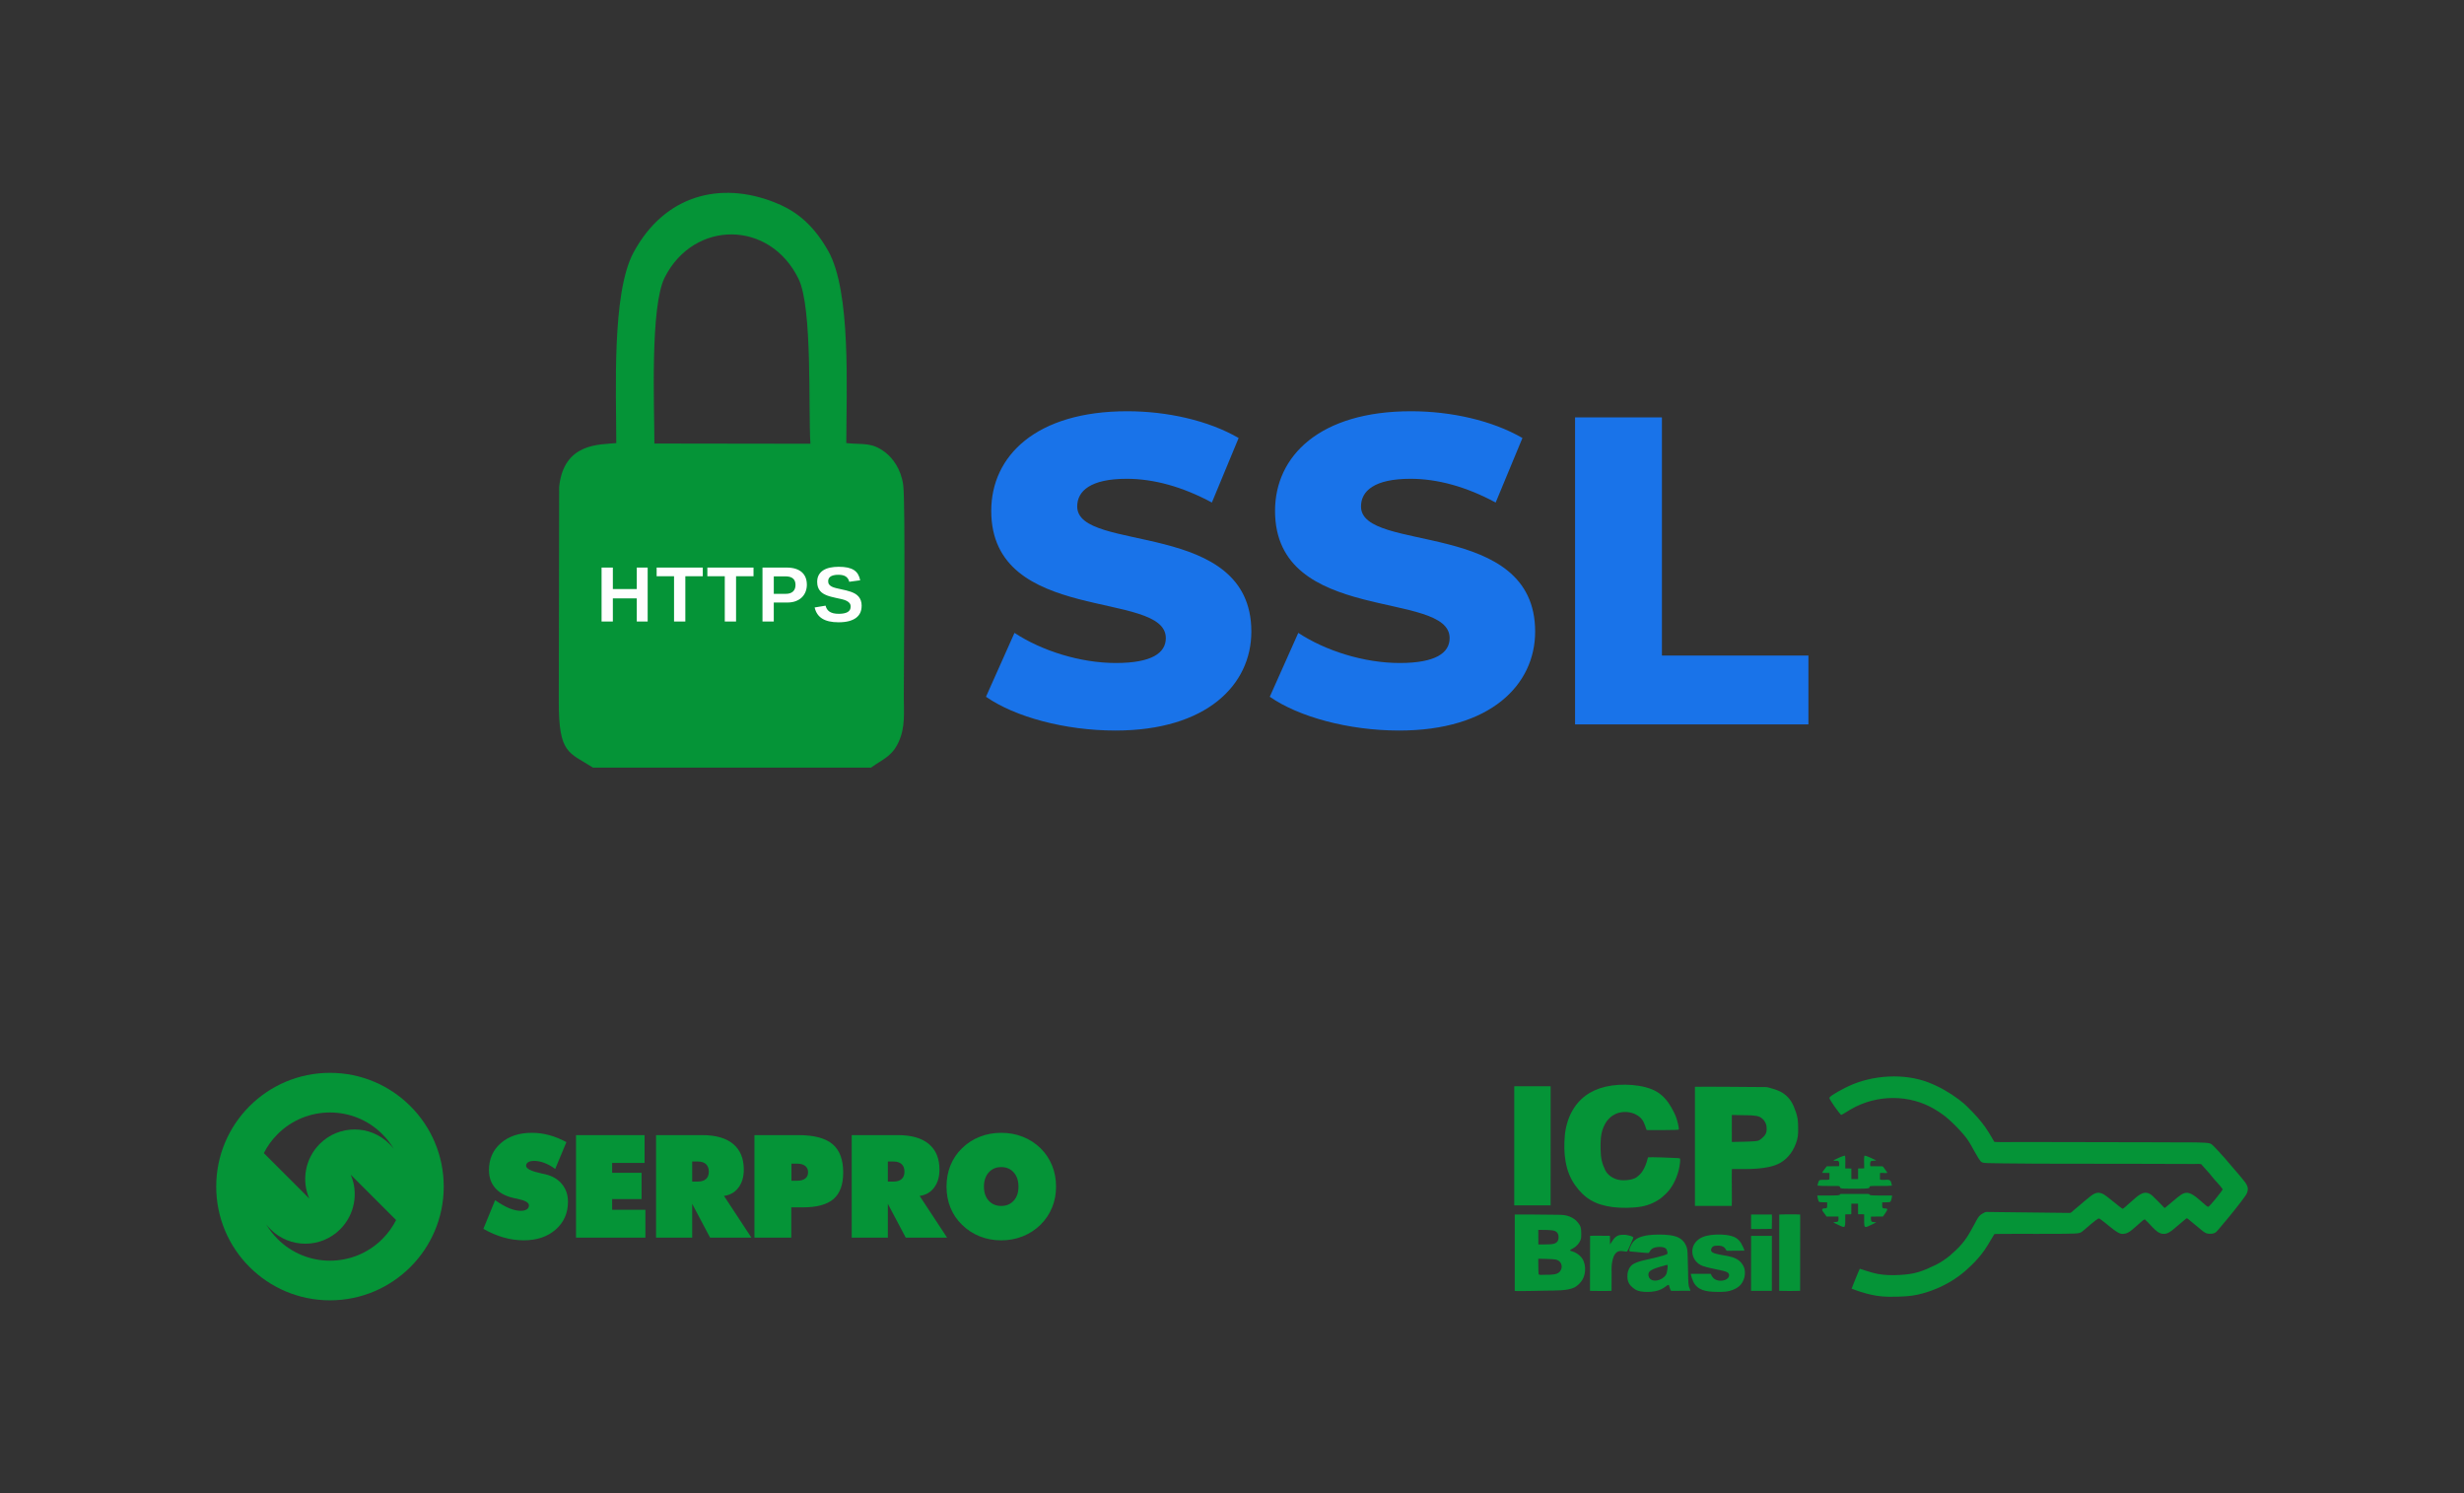 <?xml version="1.0" encoding="UTF-8"?>
<!DOCTYPE svg PUBLIC "-//W3C//DTD SVG 1.1//EN" "http://www.w3.org/Graphics/SVG/1.1/DTD/svg11.dtd">
<!-- Creator: CorelDRAW 2021 (64 Bit) -->
<svg xmlns="http://www.w3.org/2000/svg" xml:space="preserve" width="50.663mm" height="30.705mm" version="1.1" style="shape-rendering:geometricPrecision; text-rendering:geometricPrecision; image-rendering:optimizeQuality; fill-rule:evenodd; clip-rule:evenodd"
viewBox="0 0 2917.67 1768.29"
 xmlns:xlink="http://www.w3.org/1999/xlink"
 xmlns:xodm="http://www.corel.com/coreldraw/odm/2003">
 <rect x="0" y="0" width="2917.67" height="1768.29" fill="#333333" stroke="none"/>
 <defs>
  <style type="text/css">
   <![CDATA[
    .fil5 {fill:none}
    .fil2 {fill:#059437}
    .fil1 {fill:#059437}
    .fil3 {fill:#FEFEFE;fill-rule:nonzero}
    .fil0 {fill:#059437;fill-rule:nonzero}
    .fil4 {fill:#1973E9;fill-rule:nonzero}
   ]]>
  </style>
 </defs>
 <g id="Camada_x0020_1">
  <g id="_2222743180464">
   <path class="fil0" d="M572.37 1455.31l13.92 -33.98c6.25,4.35 11.82,7.56 16.72,9.57 4.9,1.99 9.45,3.02 13.72,3.02 2.97,0 5.34,-0.58 7.05,-1.7 1.72,-1.13 2.56,-2.67 2.56,-4.61 0,-3.37 -4.27,-5.91 -12.84,-7.69 -2.78,-0.6 -4.92,-1.08 -6.48,-1.43 -9.09,-2.21 -16.02,-6.13 -20.82,-11.76 -4.81,-5.64 -7.22,-12.66 -7.22,-21.05 0,-13.04 4.67,-23.66 14.01,-31.84 9.34,-8.18 21.59,-12.28 36.73,-12.28 6.96,0 13.81,0.91 20.54,2.74 6.77,1.81 13.56,4.58 20.41,8.29l-13.25 31.78c-4.2,-3.11 -8.39,-5.47 -12.65,-7.11 -4.22,-1.62 -8.3,-2.44 -12.28,-2.44 -3.06,0 -5.4,0.51 -7.04,1.53 -1.66,1.01 -2.49,2.45 -2.49,4.27 0,3.43 6.06,6.42 18.14,9.03 1.93,0.45 3.43,0.76 4.47,0.98 8.34,1.91 14.94,5.72 19.74,11.52 4.81,5.81 7.22,12.81 7.22,21.05 0,13.44 -4.84,24.39 -14.54,32.91 -9.72,8.52 -22.33,12.76 -37.88,12.76 -7.95,0 -15.92,-1.14 -23.88,-3.39 -7.96,-2.27 -15.94,-5.67 -23.88,-10.2zm109.7 10.35l0 -121.38 81.19 0 0 32.93 -38.41 0 0 11.71 34.84 0 0 31.07 -34.84 0 0 12.74 39.39 0 0 32.92 -82.18 0zm137.56 -90.14l0 23.76 6.8 0c4.12,0 7.33,-1.01 9.56,-3.02 2.23,-2.04 3.33,-4.92 3.33,-8.68 0,-3.88 -1.1,-6.85 -3.33,-8.94 -2.23,-2.06 -5.44,-3.11 -9.56,-3.11l-6.8 0zm-42.78 90.14l0 -121.38 54.87 0c15.9,0 28.04,3.51 36.45,10.51 8.41,7.03 12.58,17.16 12.58,30.38 0,8.62 -2.12,15.73 -6.33,21.3 -4.22,5.6 -9.94,8.86 -17.12,9.8l32.45 49.39 -48.92 0 -21.2 -40.03 0 40.03 -42.78 0zm116.5 0l0 -121.38 52.12 0c18.34,0 31.75,3.52 40.24,10.6 8.49,7.08 12.74,18.31 12.74,33.67 0,14.31 -3.83,24.76 -11.44,31.38 -7.64,6.6 -19.72,9.9 -36.3,9.9l-13.73 0 0 35.83 -43.63 0zm43.81 -87.6l0 20.21 6.82 0c4.15,0 7.33,-0.88 9.57,-2.61 2.21,-1.74 3.31,-4.22 3.31,-7.41 0,-3.2 -1.13,-5.68 -3.4,-7.49 -2.28,-1.79 -5.44,-2.7 -9.47,-2.7l-6.82 0zm114.15 -2.54l0 23.76 6.79 0c4.13,0 7.33,-1.01 9.57,-3.02 2.23,-2.04 3.33,-4.92 3.33,-8.68 0,-3.88 -1.11,-6.85 -3.33,-8.94 -2.24,-2.06 -5.44,-3.11 -9.57,-3.11l-6.79 0zm-42.78 90.14l0 -121.38 54.87 0c15.9,0 28.03,3.51 36.44,10.51 8.41,7.03 12.6,17.16 12.6,30.38 0,8.62 -2.12,15.73 -6.33,21.3 -4.22,5.6 -9.93,8.86 -17.13,9.8l32.47 49.39 -48.93 0 -21.19 -40.03 0 40.03 -42.78 0zm177.08 -37.51c6.14,0 11.07,-2.1 14.8,-6.25 3.74,-4.19 5.6,-9.7 5.6,-16.63 0,-6.96 -1.86,-12.54 -5.6,-16.79 -3.73,-4.2 -8.66,-6.33 -14.8,-6.33 -6.16,0 -11.11,2.13 -14.88,6.39 -3.76,4.24 -5.63,9.82 -5.63,16.73 0,6.93 1.87,12.45 5.63,16.63 3.77,4.16 8.72,6.25 14.88,6.25zm64.89 -22.92c0,8.88 -1.58,17.17 -4.72,24.82 -3.14,7.67 -7.76,14.52 -13.84,20.54 -6.08,5.89 -13.07,10.44 -21.01,13.59 -7.92,3.14 -16.36,4.72 -25.31,4.72 -9.08,0 -17.54,-1.58 -25.47,-4.72 -7.9,-3.14 -14.91,-7.73 -21.05,-13.75 -6.02,-5.85 -10.59,-12.62 -13.66,-20.23 -3.09,-7.64 -4.65,-15.96 -4.65,-24.96 0,-9 1.56,-17.35 4.65,-25.05 3.08,-7.67 7.64,-14.46 13.66,-20.31 6.08,-5.98 13.08,-10.5 20.97,-13.63 7.92,-3.13 16.41,-4.69 25.55,-4.69 9.12,0 17.6,1.55 25.52,4.69 7.89,3.12 14.92,7.64 21.05,13.63 5.98,5.9 10.49,12.72 13.61,20.4 3.14,7.69 4.69,16 4.69,24.95z"/>
   <path class="fil0" d="M525.43 1405.22c0,74.39 -60.31,134.7 -134.7,134.7 -74.39,0 -134.7,-60.3 -134.7,-134.7 0,-74.38 60.31,-134.69 134.7,-134.69 74.39,0 134.7,60.3 134.7,134.69zm-122.66 50.59c-22.76,22.76 -59.66,22.76 -82.42,0 -1.9,-1.9 -3.64,-3.93 -5.23,-6.01 3.69,6.23 8.19,12.12 13.55,17.48 34.28,34.27 89.84,34.27 124.11,0 6.75,-6.75 12.16,-14.33 16.25,-22.41l-53.79 -53.79c9.34,21.33 4.99,47.28 -12.46,64.73zm-24.1 -101.16c22.75,-22.76 59.65,-22.76 82.41,0 1.91,1.91 3.66,3.92 5.24,6.02 -3.68,-6.24 -8.18,-12.14 -13.55,-17.5 -34.27,-34.27 -89.84,-34.27 -124.11,0 -6.76,6.75 -12.16,14.33 -16.25,22.41l53.8 53.79c-9.34,-21.33 -4.99,-47.28 12.46,-64.73z"/>
   <path class="fil1" d="M2166.07 1300.04c1.2,3.82 11.14,17.56 14.03,20.35 1.92,-0.63 9.11,-5.3 11.43,-6.64 30.91,-17.97 69.89,-17.9 99.78,0.14 3.93,2.37 7.45,4.65 10.78,7.24 1,0.78 1.68,1.27 2.56,2.01l4.87 4.26c2.17,1.82 9.81,9.56 11.29,11.3l4.28 4.84c8.21,9.52 11.21,17.92 17.52,27.89 3.54,5.58 3.82,5.74 12.01,6.01 6,0.19 12.01,0.22 18.01,0.3 48.06,0.6 96.24,0.39 144.34,0.47 24.1,0.04 48.19,0.15 72.29,0.21 2.96,0.01 5.92,0.02 8.87,0.03 1.96,0.01 7.52,-0.48 8.63,0.5 0.44,0.38 0.65,0.79 1.04,1.25 3.7,4.34 8.18,8.83 11.57,13.29 3.62,4.77 9.34,10.02 12.61,14.9 -0.64,2 -15.69,20.89 -17.36,20.88 -1.23,-0.36 -4.88,-3.77 -6.02,-4.7 -1.05,-0.86 -1.78,-1.5 -2.86,-2.47 -18.58,-16.59 -19.95,-9.54 -39.51,6.14 -1.01,0.81 -1.98,1.78 -3.02,2.36 -1.01,-0.77 -1.77,-1.64 -2.66,-2.63 -3.31,-3.69 -7.46,-7.43 -10.76,-10.81 -9.07,-9.3 -16.32,-2.91 -24.32,4.3 -1.89,1.7 -4.01,3.34 -5.85,5.07 -1.78,1.67 -3.85,3.63 -5.95,5.02 -2.57,-0.74 -18.11,-14.84 -23.38,-17.54 -7.57,-3.9 -12.24,0.44 -18.61,5.66 -1.23,1.01 -2.52,2.05 -3.77,3.09 -1.3,1.09 -2.51,2.05 -3.69,3.15 -3.42,3.17 -7.67,6.17 -11.06,9.49 -1.53,1.49 -3.24,1 -5.95,0.97 -18.1,-0.2 -36.18,-0.4 -54.28,-0.62 -9.05,-0.1 -18.09,-0.21 -27.14,-0.32 -4.43,-0.05 -9.04,-0.22 -13.46,-0.17 -1.82,0.02 -3.36,1.17 -4.87,1.99 -4.76,2.57 -6.33,6.68 -8.9,11.39 -7.56,13.9 -11.77,21.73 -22.75,32.06l-7.2 6.5c-4.85,3.84 -10.21,7.75 -16.58,10.81 -15.89,7.64 -24.44,10.97 -42.91,11.89 -8.55,0.42 -17.42,0.36 -25.64,-1.25 -5.64,-1.11 -10.8,-2.7 -16.11,-4.45 -1.28,-0.43 -3.88,-1.41 -5.18,-1.63 -0.67,0.94 -9.59,22.82 -9.63,23.56 7.53,2.88 14.58,5.22 23.05,7.13 9.67,2.18 17.44,2.58 27.68,2.4 9.42,-0.17 18.88,-0.49 27.8,-2.54 15.27,-3.5 29.98,-9.7 42.66,-17.96 6.11,-3.97 12.3,-8.83 17.04,-13.4 2.54,-2.45 5.22,-4.73 7.61,-7.36 2.4,-2.64 4.66,-5.08 7.11,-8.12 6.66,-8.26 10.17,-15.38 15.57,-24.01 0.47,-0.74 0.29,-0.74 1.04,-0.89 1.39,-0.28 46.26,-0.16 49.36,-0.18 15.04,-0.06 30.12,0.16 45.16,-0.39 6.62,-0.25 7.27,-0.91 11.02,-4.08 2.75,-2.32 13.65,-11.92 16.7,-13.51 1.55,-0.81 3.52,1.23 4.79,2.18 1.53,1.15 2.72,2.08 4.29,3.32 3.81,3.01 13.34,11.45 17.86,12.3 8.7,1.62 14.01,-5.75 19.87,-10.29 1.85,-1.43 6.24,-5.98 8.41,-6.78 9.39,8.24 15.03,19.36 25.33,16.95 4.75,-1.11 9.7,-6.08 12.75,-8.57 1.96,-1.6 3.96,-3.21 5.8,-4.85 1.17,-1.04 4.76,-4.18 6.09,-4.83 1.34,0.73 3.07,2.34 4.28,3.33l12.91 10.69c3.13,2.48 5.22,4.63 10.97,4.45 3.61,-0.11 5.93,-1.16 7.95,-3.66 0.62,-0.78 1.26,-1.38 1.88,-2.17 0.55,-0.7 1.17,-1.42 1.73,-2.08 0.68,-0.81 1.15,-1.41 1.73,-2.07 7.1,-8.15 22.17,-26.85 27.63,-34.78 6.46,-9.38 1.42,-14.32 -4.11,-21.19 -1.15,-1.42 -2.41,-2.99 -3.58,-4.28l-10.78 -12.56c-3.5,-4.33 -7.26,-8.47 -11.05,-12.55 -0.66,-0.72 -1.04,-1.35 -1.77,-2.04 -0.91,-0.88 -1.15,-1.13 -1.85,-1.95 -1.36,-1.57 -2.23,-2.37 -3.84,-4.03 -3.4,-3.51 -4.48,-4.15 -11.32,-4.49 -10.12,-0.51 -20.51,-0.37 -30.69,-0.42 -10.4,-0.04 -20.8,-0.07 -31.2,-0.11l-155.75 -0.31c-10.16,0 -20.92,0.31 -31,-0.06 -1.06,-1.25 -2.53,-4.15 -3.43,-5.7 -1.19,-2.04 -2.32,-3.8 -3.56,-5.84 -5.26,-8.59 -11.49,-16.07 -18.34,-23.25l-7.07 -7.14c-2.04,-2.2 -7.29,-6.5 -10,-8.52 -10.82,-8.07 -22.84,-15.03 -35.97,-20.1 -28.45,-10.98 -65.67,-8.83 -93.86,4.23 -5.47,2.53 -21.17,10.54 -23.37,14zm-259.69 163.83c-0.12,-0.33 0.26,-0.38 -1.22,-0.36 -6.01,0.09 -18.09,-0.29 -22.32,0.05l-0.08 65.16c2.44,0.18 24.44,0.24 25.51,-0.07l0.09 -22.41c-0.47,-6.63 0.49,-22.01 8.3,-24.35 3.64,-1.09 8.53,0.68 9.79,0.26 1.18,-0.85 3.27,-6.22 4.12,-8.15 1.02,-2.31 3,-6.38 3.54,-8.68 -1.22,-1.31 -5.37,-2.33 -7.67,-2.73 -2.6,-0.45 -7.49,-0.45 -9.78,0.39 -5.31,1.95 -7.11,6.36 -10.19,10.75l-0.12 -9.85zm167.08 -8.49c4.96,0.31 17.2,-0.11 23.43,-0.05 1.38,0.02 1.19,0.05 1.17,-1.36 -0.04,-3.93 0.34,-13.01 0.03,-15.65l-24.59 0 -0.05 17.05zm0 73.29l24.61 0.02 0.07 -65.12 -24.63 0.01 -0.06 65.09zm33.34 0.01c0.86,0.23 23.73,0.26 24.76,0.01l0.07 -90.36c-1.09,-0.27 -23.99,-0.24 -24.79,0.02l-0.04 90.33zm-81.06 -20.1l-23.65 -0.01c0.3,2.44 2.09,7.54 3.09,9.53 5.09,10.08 15.38,11.59 26.64,11.8 8.79,0.17 14.68,0.25 22.3,-3.34 5.94,-2.8 9.56,-6.8 11.5,-14.1 0.85,-3.19 0.78,-8.58 -0.45,-11.47 -6.36,-14.98 -21.96,-12.67 -34.59,-16.59 -3.69,-1.14 -6.08,-3.25 -3.32,-7.06 0.98,-1.34 1.96,-1.79 4.3,-2.04 11.77,-1.31 11.66,5.44 13.24,5.96l20.8 -0.17c-0.14,-1.79 -3.22,-7.57 -4.09,-9.05 -1.47,-2.51 -3.98,-4.98 -6.57,-6.41 -5.72,-3.14 -15.24,-3.89 -22.58,-3.58 -7.96,0.33 -15.16,1.55 -20.59,5.38 -12.91,9.09 -9,26.99 4.52,31.82 6.16,2.2 14.36,3.5 21.07,5.06 3.14,0.73 7.91,1.57 9.33,3.65 1.94,2.83 0.03,6.19 -3.93,7.8 -3.29,1.35 -7.77,1.31 -10.92,-0.15 -3.24,-1.51 -4.61,-3.58 -6.1,-7.01zm-51.25 -23.79c-2.65,2.45 -23.81,6.67 -29.38,8.08 -4.54,1.14 -10.34,3 -13.1,5.62 -3.6,3.44 -5.16,8.44 -4.99,13.7 0.22,6.52 2.98,9.76 6.14,12.54 4.07,3.59 7.81,4.71 13.62,5.11 5.77,0.4 11.86,-0.05 17.03,-1.7 2.32,-0.75 4.52,-1.88 6.32,-3.05 0.96,-0.62 1.84,-1.27 2.74,-1.95 0.91,-0.69 1.87,-1.55 3.3,-1.4 0.41,0.77 1.11,5.02 2.55,6.94l22.92 -0.04c-0.21,-1.46 -1.38,-3.56 -1.81,-5.17 -0.87,-3.17 -0.93,-15.99 -1.02,-19.66 -0.11,-4.49 -0.2,-8.97 -0.33,-13.45 -0.11,-3.73 -0.03,-9.51 -1.07,-12.78 -2.21,-6.96 -6.81,-11.52 -14.01,-13.57 -7.33,-2.1 -17.73,-2.15 -25.63,-1.76 -7.89,0.4 -16.53,2.04 -21.5,6.06 -2.47,1.99 -4.16,4.47 -5.75,8.13 -2.86,6.65 -0.94,5.45 5.31,6.08 2.33,0.22 13.91,1.45 15.83,1.34 1.74,-0.11 1.43,-2.8 5.11,-5.31 2.93,-2.01 13.59,-3.18 16.28,0.68 0.93,1.33 1.54,3.58 1.45,5.56zm0.09 13.32c-0.95,-0.37 -2.9,0.45 -4,0.75 -4.52,1.2 -16.06,4.09 -18.03,7.92 -1.42,2.78 -0.22,6.44 1.49,7.87 5.88,4.92 17.89,-0.35 19.61,-7.31 0.43,-1.77 1.41,-7.63 0.93,-9.23zm-181.54 -71.37l0.01 0.76 43.08 0 0.01 -141.03 -0.71 -0.03 -42.88 0.01 0.5 0 0 140.3zm0.57 102.14c12.08,0.24 24.71,-0.22 36.77,-0.43 10.1,-0.18 25.48,0.34 33.67,-3.68 3.94,-1.94 7.48,-5.6 9.57,-8.98 4.94,-7.96 4.73,-21.47 -2.52,-28.28 -2.41,-2.26 -5.28,-4.22 -8.71,-5.36 -0.93,-0.31 -2.9,-0.74 -3.41,-1.32 0.48,-0.84 3.68,-2.41 5.04,-3.3 3.19,-2.07 6.18,-5.48 7.6,-9.17 0.88,-2.29 0.77,-5.1 0.77,-7.71 0,-6.55 -0.67,-8.72 -3.95,-12.84 -2.34,-2.95 -5.35,-5.27 -9.82,-7.11 -4.75,-1.95 -9.21,-2.03 -14.71,-2.1 -5.58,-0.07 -11.17,-0.13 -16.76,-0.16 -11.06,-0.05 -22.49,-0.37 -33.52,-0.13l-0.01 90.58zm33.71 -19.18c4.61,0 12.02,0.18 16.03,-1.31 6.84,-2.54 8.17,-11.78 1.76,-15.62 -1.99,-1.2 -4.19,-1.41 -6.88,-1.58 -5.53,-0.35 -11.21,-0.43 -16.76,-0.5 0.02,1.8 0.11,17.01 0.41,18.14 0.39,1.41 4.13,0.88 5.44,0.88zm-5.79 -53.2l0.06 16.59c0.09,0.96 0.2,0.73 3.22,0.71 3.35,-0.02 6.73,-0.08 10.08,-0.21 6.79,-0.26 11.31,-1.95 10.56,-10.06 -0.28,-2.94 -2.19,-4.94 -4.42,-5.79 -3.84,-1.47 -14.7,-1.17 -19.5,-1.25zm130.11 -85.99c-0.48,0.65 -1.4,4.44 -1.77,5.62 -1.59,5.01 -4.38,11.24 -7.96,14.56 -2.93,2.72 -4.26,4.35 -9.19,5.77 -4.08,1.17 -9.24,1.55 -13.68,1.11 -8.53,-0.86 -15.57,-6.15 -18.29,-11.83 -4,-8.35 -5.2,-14.12 -5.46,-24.6 -0.22,-9.19 0.05,-18.71 3.5,-26.39 1.34,-2.99 3.42,-7.05 5.75,-9.2 0.63,-0.58 1.27,-1.24 1.88,-1.91 1.41,-1.56 4.81,-3.66 6.81,-4.54 7.84,-3.44 17.67,-2.82 24.65,1.2 5.63,3.25 7.84,6.59 10.03,12.5l1.42 4.16c0.21,0.67 0.24,1.04 0.7,1.31 4.61,0 36.07,0.27 37.83,-0.56 0.48,-2.71 -2.18,-11.99 -3.13,-14.52 -1.53,-4.11 -3.78,-8.43 -5.83,-12.02 -4.33,-7.64 -9.98,-14.1 -17.17,-18.33 -14.89,-8.78 -41.93,-10.34 -60.64,-5.88 -18.22,4.33 -31.83,14.18 -40.41,30.59 -4.05,7.75 -6.95,17.71 -7.78,27.72 -1.72,20.6 0.39,41.63 12.13,58.18 11.48,16.18 24.31,23.42 44.87,26.1 9.78,1.28 24.04,1.07 33.63,-0.63 9.75,-1.72 18.6,-6.13 24.49,-11.01 3.25,-2.69 6.19,-5.59 8.79,-8.87 6.66,-8.4 11.43,-20.95 12.51,-31.85 0.13,-1.2 0.33,-3.17 0.2,-4.34 -0.14,-1.32 -0.92,-1.21 -3.13,-1.38 -3.22,-0.24 -31.26,-1.35 -34.77,-0.94zm55.37 57.55l43.59 0.02c0.43,-2.17 -0.28,-41.67 0.17,-43.62 16.93,-0.11 42.46,1.3 57.58,-7.51 9.34,-5.44 16.15,-14.91 19.56,-26.94 1.62,-5.71 1.31,-11.17 1.25,-17.36 -0.05,-5.93 -0.92,-10.84 -2.74,-16.06 -3.33,-9.59 -6.78,-16.45 -15.09,-22.02 -3.51,-2.35 -8.4,-4.2 -13.07,-5.49 -2.53,-0.69 -4.94,-1.69 -7.7,-1.69 -6.04,-0.02 -80.82,-0.73 -83.55,-0.32l0 140.97zm43.66 -75.71c6.78,-0.1 21.49,-0.3 27.67,-0.89 2.36,-0.22 3.8,-0.48 5.49,-1.56 1.57,-1 2.71,-2.03 3.91,-3.3 0.36,-0.38 0.51,-0.48 0.93,-0.87 0.38,-0.35 0.5,-0.56 0.84,-0.97 2.04,-2.51 2.45,-4.88 2.44,-8.32 -0.01,-4.79 -1.59,-7.68 -3.81,-10.37 -0.83,-1 -2.56,-2.36 -4.03,-3.18 -4.16,-2.33 -14.18,-2.08 -19.31,-2.2 -4.67,-0.1 -9.42,-0.26 -14.09,-0.26l-0.03 31.92zm120.25 21.78c2.89,1.72 6.77,-1.42 6.87,3.55 0.02,1.08 0.16,2.4 -0.17,3.37l-14.53 0.15c-0.82,0.81 -5.09,6.58 -5.49,7.76l8.7 0.16 -0.06 7.28c-0.02,0.06 -0.05,0.13 -0.06,0.18 -0.36,1.14 -7.33,0.39 -10.11,0.72 -1.87,0.22 -2.32,0.92 -2.83,2.49 -0.36,1.09 -0.97,3.12 -1.05,4.26 7,0.8 15.81,0.22 23.09,0.44 0.78,0.02 1.92,-0.01 2.62,0.29 2.27,0.96 -1.6,2.66 6.25,2.85 3.35,0.08 27.52,0.56 28.96,-0.71 1.45,-1.27 -0.7,-2.26 3.71,-2.41 7.45,-0.27 16.17,0.35 23.4,-0.44 -0.12,-1.26 -0.66,-3.08 -1.04,-4.27 -1.52,-4.79 -7.56,-1.41 -13.07,-2.89l0 -7.69c3.51,-0.75 9.62,1.12 8.32,-1.15 -0.18,-0.31 -0.48,-0.65 -0.78,-1.03 -0.76,-1.01 -3.85,-5.62 -4.35,-5.81l-14.52 -0.17c-0.46,-1.45 -0.48,-5.19 0.62,-5.86 0.92,-0.56 4.24,-0.54 5.29,-0.79 0.07,-0.02 0.14,-0.03 0.21,-0.05l0.59 -0.24c-2.16,-0.93 -11.67,-5.94 -13.86,-5.42 -0.72,3.85 -0.06,10.72 -0.25,14.98l-7.19 0.09 -0.01 12.54 -7.96 0 0 -12.5 -7.2 -0.08c-0.17,-4.34 0.47,-11.16 -0.25,-15.04 -2.21,-0.45 -11.69,4.5 -13.86,5.44zm-18.96 41.7c0.07,1.97 1.01,6.84 2.26,7.53 1,0.55 7.66,0.47 9.37,0.54 0.29,9.31 -0.58,6.2 -4.78,7.37 -3.54,0.99 1.99,5.59 3.93,9.4l14.19 0.02c0.43,7.71 -0.49,5.78 -6.21,6.85 1.36,0.94 4.5,2.31 6.19,3.11 8.99,4.29 8.08,4.18 8.08,-12.52l7.15 -0.14 0.08 -12.55 7.9 0 0.07 12.53 7.2 0.06c0,17.2 -0.85,16.89 8.07,12.64 1.61,-0.77 4.96,-2.23 6.2,-3.13 -5.32,-0.93 -6.49,1.08 -6.22,-6.78l14.2 -0.06c0.76,-1.45 5.48,-7.02 5.06,-8.72 -0.72,-1.48 -4.39,-0.44 -5.41,-1.47 -0.71,-0.71 -0.52,-5.15 -0.49,-6.59 1.83,-0.09 8.22,0.09 9.34,-0.56 1.34,-0.78 2.23,-5.81 2.3,-7.52 -4.98,-0.05 -9.97,0 -14.95,-0.05 -1.7,-0.01 -9.31,-0.01 -10.74,-0.45 -1.29,-0.4 -1,-1.38 -2.45,-1.38 -10.74,0 -21.48,0 -32.22,0 -2.23,0 0.24,1.48 -5.57,1.7 -2.53,0.09 -5.09,0.12 -7.62,0.13 -4.98,0.05 -9.96,-0.01 -14.94,0.05z"/>
   <g>
    <path class="fil2" d="M702.25 909.08l329.1 0c14.77,-10.55 24.82,-13.24 32.75,-30.44 7.98,-17.36 6.14,-33.88 6.11,-54.56 -0.06,-38.4 2.13,-229.12 -0.72,-249.89 -2.57,-18.69 -12.42,-31.77 -21.42,-38.62 -16.26,-12.33 -25.92,-8.7 -45.95,-10.84 0,-63.32 5.89,-179.05 -21.39,-227.53 -20.29,-36.03 -43.33,-49.65 -64.08,-57.77 -63.18,-24.8 -129.48,-9.12 -166.55,59.71 -25.86,48 -20.35,164.81 -20.35,225.59 -18.94,2.01 -62.27,-1.01 -67.66,52.02l-0.43 253.7c-0.14,62.76 11.77,60.16 40.59,78.63zm72.64 -383.83l184.74 0.26c-2.65,-42.35 2.63,-160.87 -14.01,-195.12 -33.93,-69.94 -123.72,-70.13 -158.4,-2.07 -17.64,34.66 -12.34,153.77 -12.34,196.93z"/>
    <path class="fil3" d="M754.01 736.02l0 -27.38 -28.31 0 0 27.38 -13.37 0 0 -63.87 13.37 0 0 25.44 28.31 0 0 -25.44 12.91 0 0 63.87 -12.91 0zm57.51 -53.56l0 53.56 -13.37 0 0 -53.56 -20.62 0 0 -10.31 54.66 0 0 10.31 -20.67 0zm60.07 0l0 53.56 -13.37 0 0 -53.56 -20.62 0 0 -10.31 54.66 0 0 10.31 -20.67 0zm83.84 9.92c0,2.75 -0.46,5.41 -1.38,7.96 -0.93,2.55 -2.34,4.81 -4.24,6.78 -1.9,1.96 -4.33,3.52 -7.26,4.69 -2.94,1.16 -6.4,1.74 -10.43,1.74l-15.87 0 0 22.47 -13.37 0 0 -63.87 28.7 0c4.07,0 7.61,0.5 10.6,1.47 3,0.99 5.48,2.37 7.44,4.15 1.96,1.79 3.42,3.91 4.38,6.4 0.94,2.47 1.42,5.21 1.42,8.2zm-13.46 0.23c0,-3.29 -0.99,-5.79 -2.97,-7.5 -1.98,-1.7 -4.95,-2.55 -8.91,-2.55l-13.83 0 0 20.7 14.19 0c1.99,0 3.71,-0.26 5.15,-0.77 1.44,-0.51 2.63,-1.24 3.59,-2.17 0.94,-0.94 1.65,-2.07 2.1,-3.37 0.45,-1.31 0.68,-2.77 0.68,-4.33zm78.29 25.03c0,2.89 -0.53,5.53 -1.58,7.9 -1.07,2.37 -2.71,4.41 -4.92,6.1 -2.22,1.7 -5.06,3 -8.51,3.93 -3.47,0.92 -7.58,1.38 -12.36,1.38 -4.23,0 -7.96,-0.37 -11.19,-1.13 -3.24,-0.75 -6.02,-1.89 -8.32,-3.36 -2.31,-1.49 -4.18,-3.32 -5.62,-5.51 -1.44,-2.19 -2.48,-4.72 -3.11,-7.55l12.92 -2.14c0.36,1.42 0.89,2.72 1.59,3.9 0.7,1.17 1.66,2.19 2.88,3.06 1.23,0.85 2.74,1.51 4.58,1.99 1.83,0.47 4.04,0.7 6.64,0.7 4.53,0 8,-0.69 10.4,-2.06 2.4,-1.38 3.61,-3.52 3.61,-6.47 0,-1.74 -0.48,-3.18 -1.46,-4.3 -0.96,-1.11 -2.24,-2.04 -3.85,-2.77 -1.61,-0.73 -3.45,-1.33 -5.54,-1.81 -2.07,-0.48 -4.26,-0.94 -6.53,-1.41 -1.81,-0.41 -3.62,-0.85 -5.43,-1.31 -1.83,-0.45 -3.56,-0.98 -5.19,-1.62 -1.66,-0.63 -3.19,-1.39 -4.61,-2.27 -1.41,-0.86 -2.64,-1.95 -3.7,-3.23 -1.04,-1.28 -1.85,-2.79 -2.45,-4.5 -0.59,-1.73 -0.88,-3.76 -0.88,-6.08 0,-3.17 0.63,-5.89 1.91,-8.15 1.27,-2.27 3.03,-4.12 5.28,-5.56 2.25,-1.44 4.94,-2.49 8.05,-3.16 3.11,-0.66 6.5,-0.99 10.19,-0.99 4.16,0 7.73,0.33 10.72,0.98 2.97,0.65 5.46,1.64 7.48,2.97 2.01,1.33 3.59,3.01 4.76,5 1.16,2.01 2.01,4.36 2.55,7.05l-12.96 1.76c-0.67,-2.75 -2.01,-4.81 -4.05,-6.2 -2.04,-1.39 -4.96,-2.09 -8.77,-2.09 -2.35,0 -4.32,0.2 -5.86,0.62 -1.57,0.4 -2.8,0.96 -3.71,1.64 -0.93,0.7 -1.58,1.52 -1.98,2.43 -0.39,0.93 -0.59,1.9 -0.59,2.93 0,1.58 0.37,2.86 1.13,3.88 0.76,1.01 1.83,1.86 3.17,2.54 1.36,0.68 2.98,1.25 4.89,1.72 1.89,0.47 3.96,0.94 6.24,1.42 1.99,0.44 3.97,0.88 5.94,1.35 1.96,0.46 3.84,1.02 5.62,1.65 1.78,0.64 3.45,1.41 5,2.3 1.53,0.92 2.87,2.03 4.01,3.35 1.13,1.31 2.03,2.87 2.68,4.69 0.65,1.81 0.97,3.96 0.97,6.44z"/>
    <path class="fil4" d="M1320.74 865.15c108.03,0 161.01,-54.02 161.01,-117.21 0,-134.01 -206.2,-92.37 -206.2,-148.12 0,-18.27 15.58,-32.81 58.7,-32.81 31.68,0 65.96,9.35 100.76,28.13l31.69 -76.43c-35.84,-20.78 -84.66,-31.69 -131.93,-31.69 -108.03,0 -161.02,52.98 -161.02,117.99 0,135.13 206.72,93.15 206.72,150.63 0,17.66 -16.62,29.52 -59.21,29.52 -42.07,0 -87.78,-14.46 -119.98,-35.67l-33.76 75.66c34.28,23.89 93.49,40 153.22,40zm336.05 0c108.03,0 161.01,-54.02 161.01,-117.21 0,-134.01 -206.2,-92.37 -206.2,-148.12 0,-18.27 15.58,-32.81 58.7,-32.81 31.68,0 65.96,9.35 100.76,28.13l31.69 -76.43c-35.84,-20.78 -84.66,-31.69 -131.93,-31.69 -108.03,0 -161.02,52.98 -161.02,117.99 0,135.13 206.72,93.15 206.72,150.63 0,17.66 -16.62,29.52 -59.21,29.52 -42.07,0 -87.78,-14.46 -119.98,-35.67l-33.76 75.66c34.28,23.89 93.49,40 153.22,40zm208.27 -7.27l276.32 0 0 -81.55 -173.48 0 0 -282.03 -102.84 0 0 363.58z"/>
   </g>
  </g>
  <rect class="fil5" x="-0" y="-0" width="2917.67" height="1768.29"/>
 </g>
</svg>
